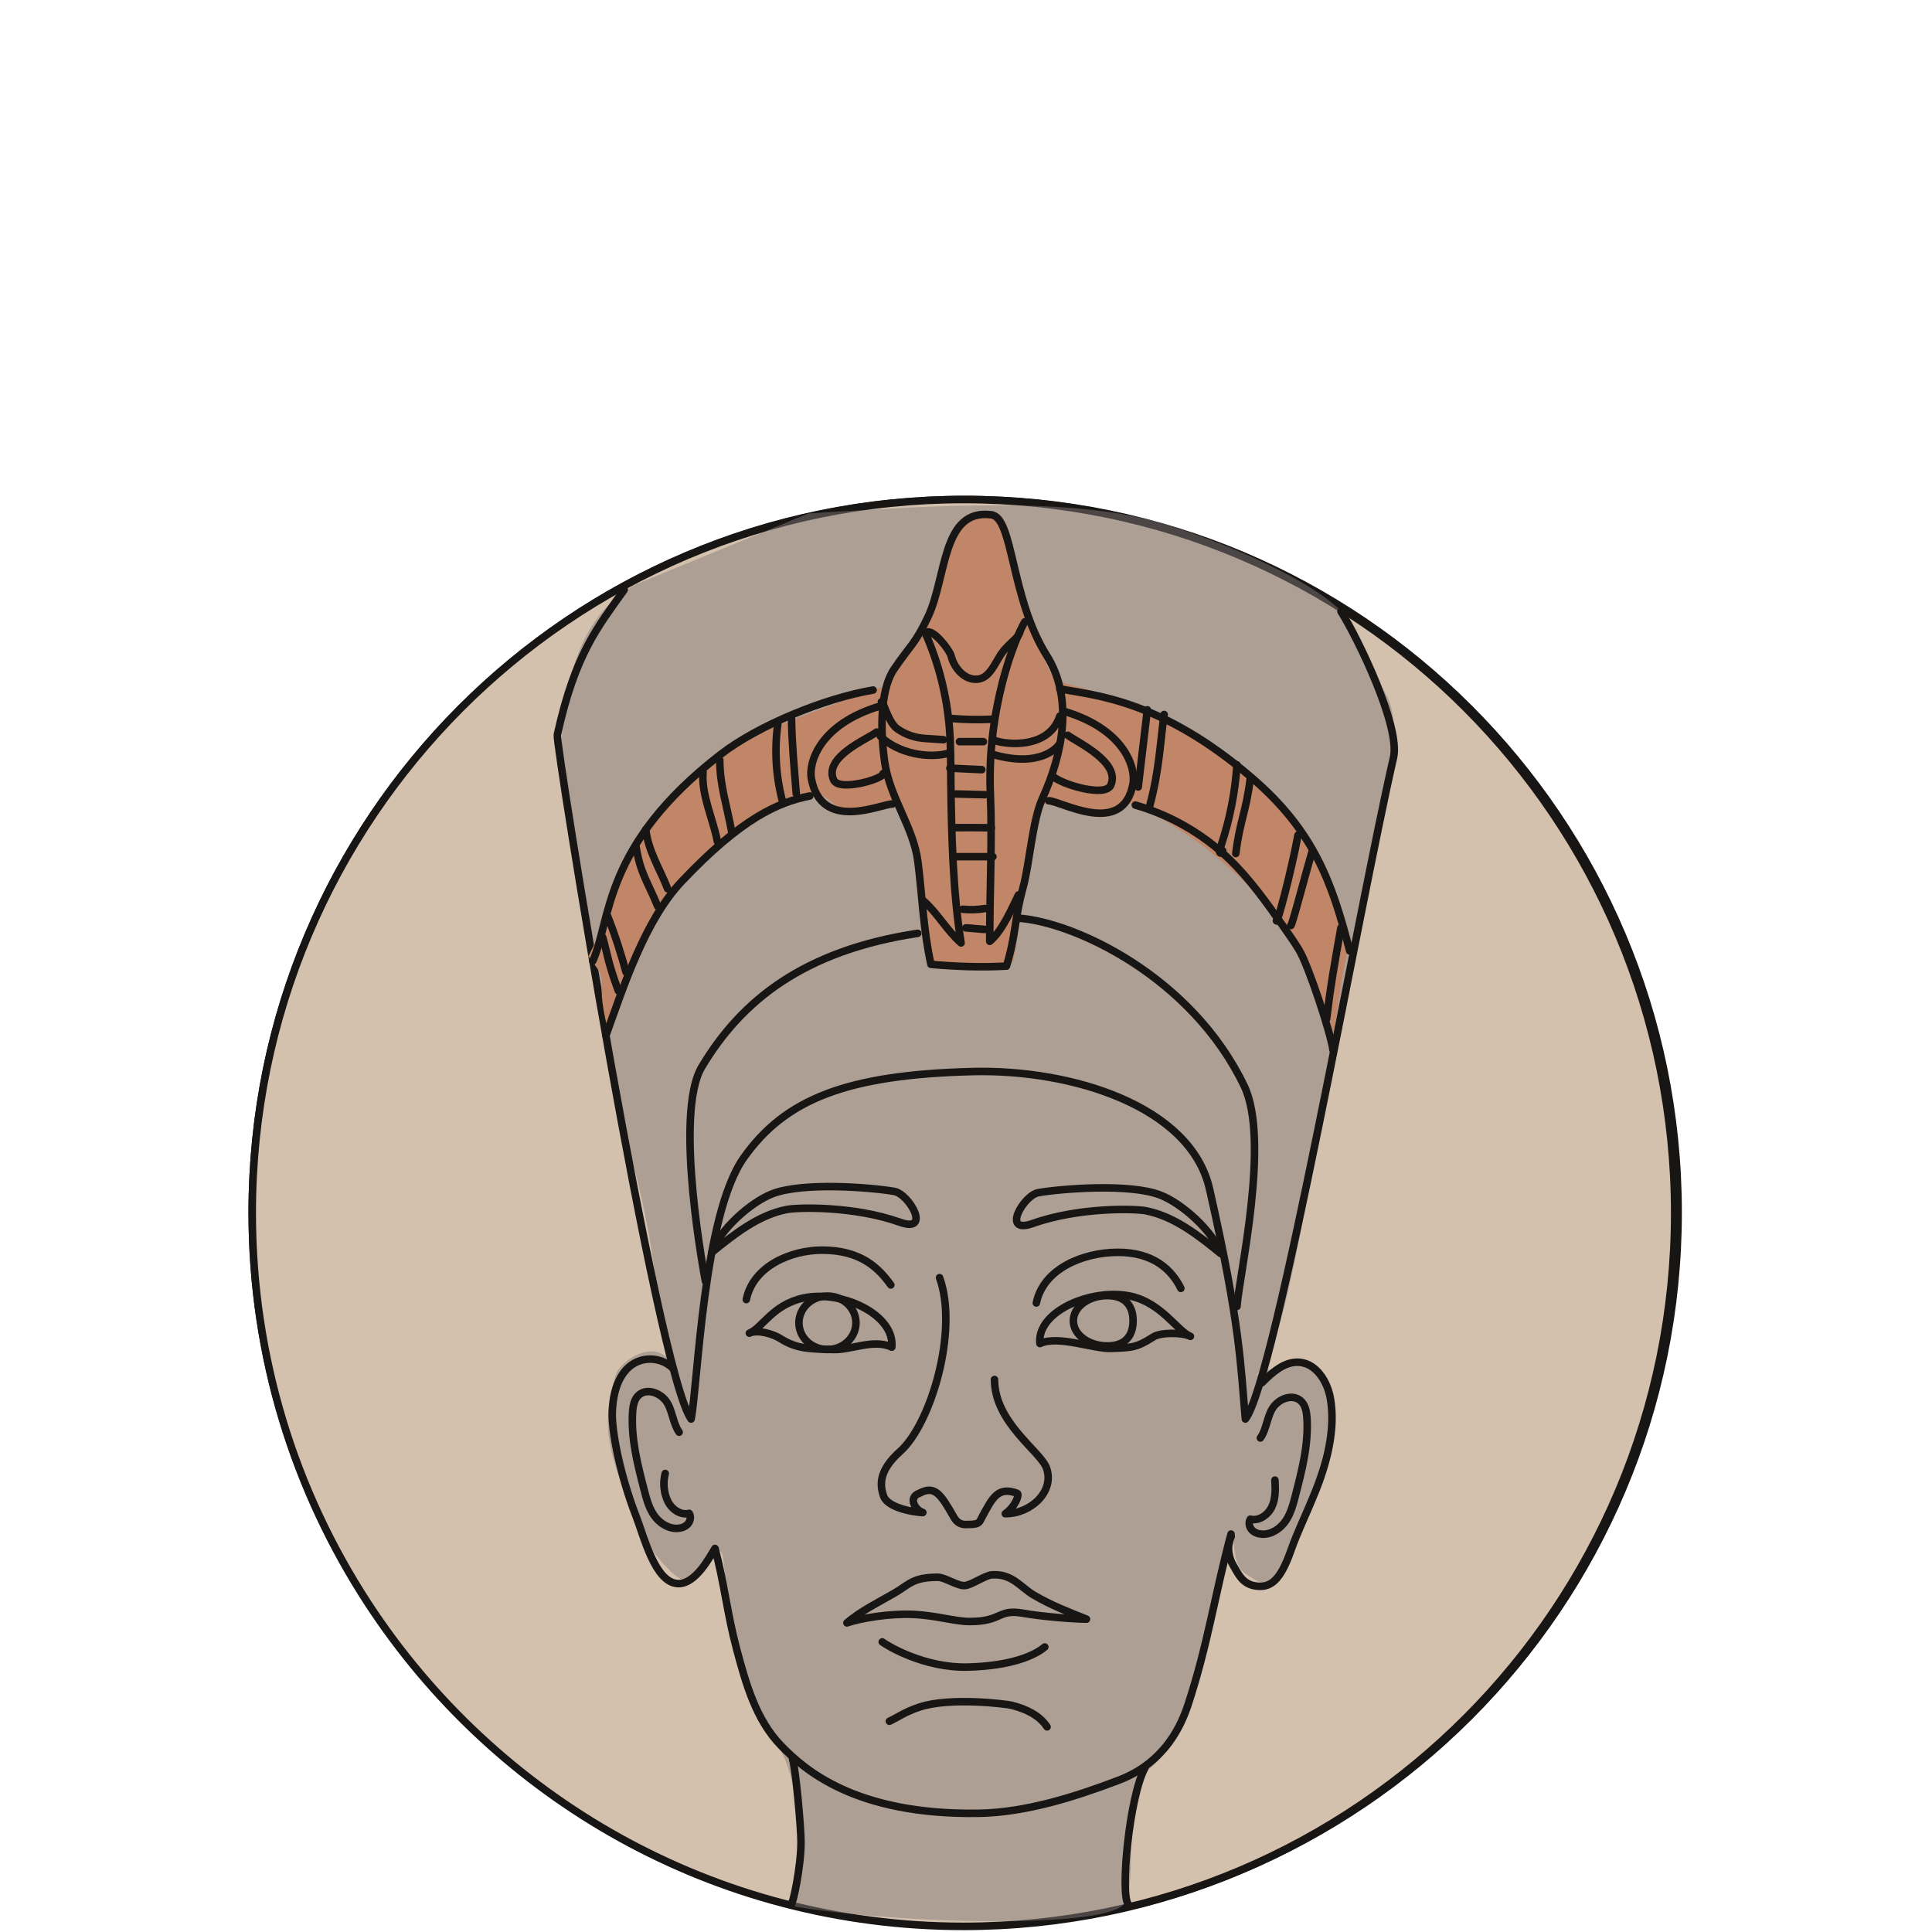 <?xml version="1.0" encoding="UTF-8" standalone="no"?>
<svg
   xmlns:dc="http://purl.org/dc/elements/1.1/"
   xmlns:cc="http://creativecommons.org/ns#"
   xmlns:rdf="http://www.w3.org/1999/02/22-rdf-syntax-ns#"
   xmlns:svg="http://www.w3.org/2000/svg"
   xmlns="http://www.w3.org/2000/svg"
   viewBox="0 0 444.444 444.444"
   height="444.444"
   width="444.444"
   xml:space="preserve"
   id="svg2"
   version="1.1"><defs
     id="defs6"><clipPath
       id="clipPath18"
       clipPathUnits="userSpaceOnUse"><path
         id="path16"
         d="M 0,333.333 H 333.333 V 0 H 0 Z" /></clipPath><clipPath
       id="clipPath34"
       clipPathUnits="userSpaceOnUse"><path
         id="path32"
         d="M 96.927,246.217 H 240.436 V 1.851 H 96.927 Z" /></clipPath></defs><g
     transform="matrix(1.333,0,0,-1.333,0,444.444)"
     id="g10"><g
       id="g12"><g
         clip-path="url(#clipPath18)"
         id="g14"><g
           transform="translate(63.553,56.87)"
           id="g20"><path
             id="path22"
             style="fill:none;stroke:#181615;stroke-width:1.3;stroke-linecap:round;stroke-linejoin:round;stroke-miterlimit:10;stroke-dasharray:none;stroke-opacity:1"
             d="m 0,0 c -12.662,19.34 -20.025,42.463 -20.025,67.306 0,67.952 55.085,123.037 123.036,123.037 67.951,0 123.036,-55.085 123.036,-123.037 C 226.047,-0.645 170.962,-55.73 103.011,-55.73 59.903,-55.73 21.972,-33.56 0,0" /></g><g
           transform="translate(63.505,56.739)"
           id="g24"><path
             id="path26"
             style="fill:#d4c1ad;fill-opacity:1;fill-rule:nonzero;stroke:#181615;stroke-width:1.3;stroke-linecap:round;stroke-linejoin:round;stroke-miterlimit:10;stroke-dasharray:none;stroke-opacity:1"
             d="m 0,0 c -12.632,19.354 -19.977,42.493 -19.977,67.352 0,67.998 54.953,123.121 122.742,123.121 67.788,0 122.742,-55.123 122.742,-123.121 0,-67.997 -54.954,-123.121 -122.742,-123.121 C 59.759,-55.769 21.92,-33.583 0,0" /></g><g
           id="g28"><g
             id="g30" /><g
             id="g42"><g
               style="opacity:0.48"
               id="g40"
               clip-path="url(#clipPath34)"><g
                 id="g38"
                 transform="translate(109.992,232.675)"><path
                   id="path36"
                   style="fill:#817a79;fill-opacity:1;fill-rule:nonzero;stroke:none"
                   d="m 0,0 c -10.717,-5.468 -12.369,-18.61 -12.987,-25.434 -1.089,-12.011 9.571,-64.068 11.75,-72.581 4.359,-17.029 3.711,-18.61 6.184,-35.359 -3.221,2.622 -8.048,-1.119 -8.658,-3.102 -3.138,-10.204 -0.618,-14.888 4.329,-27.295 0.664,-1.663 5.64,-8.186 7.422,-8.065 2.716,0.186 3.947,2.147 5.566,4.343 2.912,3.952 -1.048,-16.128 10.513,-32.879 5.566,-8.064 3.014,-26.471 3.092,-27.915 18.553,-3.102 54.339,-3.869 56.896,0.62 2.474,4.343 -0.631,20.182 3.092,22.333 7.85,4.533 10.542,21.966 12.781,31.844 1.643,7.243 4.086,7.092 2.886,11.58 0.413,0 -0.824,-7.031 1.963,-8.842 3.682,-2.393 5.046,-4.392 10.406,9.669 1.158,3.036 5.28,17.679 4.742,20.885 -1.35,8.039 -10.233,5.186 -13.4,3.515 4.328,2.91 7.196,22.227 10.72,38.875 5.872,27.747 11.39,58.162 12.575,66.791 1.871,13.638 -1.071,9.324 -5.566,22.332 -2.911,8.422 -27.852,17.75 -36.488,19.851 -16.327,3.972 -41.514,1.991 -58.283,0.963" /></g></g></g></g><g
           transform="translate(107.725,231.641)"
           id="g44"><path
             id="path46"
             style="fill:none;stroke:#181615;stroke-width:1.3;stroke-linecap:round;stroke-linejoin:round;stroke-miterlimit:10;stroke-dasharray:none;stroke-opacity:1"
             d="m 0,0 c -4.535,-6.41 -8.452,-10.982 -11.544,-25.043 -0.336,-1.527 17.194,-109.936 23.088,-118.073 1.175,5.962 2.062,35.153 9.071,45.079 7.164,10.145 17.793,14.355 39.579,14.888 16.904,0.413 37.547,-5.88 40.817,-20.265 5.36,-23.573 5.36,-30.603 6.185,-39.702 5.236,6.642 19.694,88.64 25.562,114.144 1.236,5.376 -6.185,20.678 -9.071,25.227" /></g><g
           transform="translate(151.84,214.685)"
           id="g48"><path
             id="path50"
             style="fill:#c08667;fill-opacity:1;fill-rule:nonzero;stroke:none"
             d="m 0,0 c -8.824,-2.951 -21.895,-8.154 -22.676,-8.685 -25.562,-17.37 -16.764,-16.107 -27.623,-37.634 4.294,-5.442 0.824,-2.482 3.298,-12.407 8.658,21.092 9.405,22.364 18.07,30.532 4.884,4.604 10.372,8.428 16.975,9.584 4.105,0.718 3.669,-3.069 7.833,-2.895 0.49,0.02 6.885,2.44 7.264,2.127 0.399,-0.331 0.254,-0.987 0.546,-1.416 4.147,-6.088 4.036,-19.094 4.971,-27.179 1.649,0.413 11.41,0.413 14.018,0.413 1.237,0 3.23,27.724 5.038,27.593 3.251,-0.236 6.965,-1.302 10.217,-1.538 3.629,-0.264 2.792,2.561 6.184,1.24 3.052,-1.187 9.794,-5.44 12.329,-7.517 9.783,-8.013 16.119,-14.401 21.479,-32.185 0.484,-1.605 1.476,10.434 3.298,16.543 -4.947,16.956 -13.5,25.771 -20.614,31.431 C 48.65,-2.481 31.792,0.532 30.757,1.197 29.723,1.861 29.196,3.069 28.725,4.206 27.26,7.746 25.792,11.298 24.791,14.997 23.511,19.733 22.334,34.889 15.667,29.363 13.179,27.301 12.154,23.968 9.483,16.543 7.541,11.145 2.474,0.827 0,0" /></g><g
           transform="translate(147.717,105.133)"
           id="g52"><path
             id="path54"
             style="fill:none;stroke:#181615;stroke-width:1.3;stroke-linecap:round;stroke-linejoin:round;stroke-miterlimit:10;stroke-dasharray:none;stroke-opacity:1"
             d="m 0,0 c 0,-2.548 -2.203,-4.614 -4.92,-4.614 -2.717,0 -4.92,2.066 -4.92,4.614 0,2.548 2.203,4.614 4.92,4.614 C -2.203,4.614 0,2.548 0,0 Z" /></g><g
           transform="translate(195.542,105.481)"
           id="g56"><path
             id="path58"
             style="fill:none;stroke:#181615;stroke-width:1.3;stroke-linecap:round;stroke-linejoin:round;stroke-miterlimit:10;stroke-dasharray:none;stroke-opacity:1"
             d="m 0,0 c 0,-2.398 -1.187,-4.342 -4.432,-4.342 -3.245,0 -5.875,1.944 -5.875,4.342 0,2.398 2.63,4.342 5.875,4.342 C -1.187,4.342 0,2.398 0,0 Z" /></g><g
           transform="translate(104.838,175.374)"
           id="g60"><path
             id="path62"
             style="fill:none;stroke:#181615;stroke-width:1.3;stroke-linecap:round;stroke-linejoin:round;stroke-miterlimit:10;stroke-dasharray:none;stroke-opacity:1"
             d="M 0,0 C 1.362,-3.42 2.474,-7.031 3.2,-9.73" /></g><g
           transform="translate(109.753,187.353)"
           id="g64"><path
             id="path66"
             style="fill:none;stroke:#181615;stroke-width:1.3;stroke-linecap:round;stroke-linejoin:round;stroke-miterlimit:10;stroke-dasharray:none;stroke-opacity:1"
             d="M 0,0 C 0.761,-4.667 1.941,-5.956 3.744,-10.325" /></g><g
           transform="translate(121.33,200.188)"
           id="g68"><path
             id="path70"
             style="fill:none;stroke:#181615;stroke-width:1.3;stroke-linecap:round;stroke-linejoin:round;stroke-miterlimit:10;stroke-dasharray:none;stroke-opacity:1"
             d="M 0,0 C -0.333,-3.929 1.742,-8.119 2.474,-11.993" /></g><g
           transform="translate(136.585,209.7)"
           id="g72"><path
             id="path74"
             style="fill:none;stroke:#181615;stroke-width:1.3;stroke-linecap:round;stroke-linejoin:round;stroke-miterlimit:10;stroke-dasharray:none;stroke-opacity:1"
             d="M 0,0 C 0.124,-5.289 0.412,-7.858 0.825,-13.234" /></g><g
           transform="translate(124.216,202.255)"
           id="g76"><path
             id="path78"
             style="fill:none;stroke:#181615;stroke-width:1.3;stroke-linecap:round;stroke-linejoin:round;stroke-miterlimit:10;stroke-dasharray:none;stroke-opacity:1"
             d="M 0,0 C 0,-4.342 1.237,-7.858 2.061,-12.407" /></g><g
           transform="translate(111.435,190.262)"
           id="g80"><path
             id="path82"
             style="fill:none;stroke:#181615;stroke-width:1.3;stroke-linecap:round;stroke-linejoin:round;stroke-miterlimit:10;stroke-dasharray:none;stroke-opacity:1"
             d="M 0,0 C 0.471,-3.781 2.397,-6.682 3.787,-10.228" /></g><g
           transform="translate(104.014,171.652)"
           id="g84"><path
             id="path86"
             style="fill:none;stroke:#181615;stroke-width:1.3;stroke-linecap:round;stroke-linejoin:round;stroke-miterlimit:10;stroke-dasharray:none;stroke-opacity:1"
             d="M 0,0 C 0.825,-2.895 0.825,-4.136 2.701,-9.235" /></g><g
           transform="translate(198.002,210.918)"
           id="g88"><path
             id="path90"
             style="fill:none;stroke:#181615;stroke-width:1.3;stroke-linecap:round;stroke-linejoin:round;stroke-miterlimit:10;stroke-dasharray:none;stroke-opacity:1"
             d="M 0,0 C -0.524,-4.439 -1.047,-8.877 -1.571,-13.316" /></g><g
           transform="translate(200.902,210.113)"
           id="g92"><path
             id="path94"
             style="fill:none;stroke:#181615;stroke-width:1.3;stroke-linecap:round;stroke-linejoin:round;stroke-miterlimit:10;stroke-dasharray:none;stroke-opacity:1"
             d="M 0,0 C -0.75,-5.319 -0.825,-9.512 -2.474,-15.715" /></g><g
           transform="translate(171.627,95.35)"
           id="g96"><path
             id="path98"
             style="fill:none;stroke:#181615;stroke-width:1.3;stroke-linecap:round;stroke-linejoin:round;stroke-miterlimit:10;stroke-dasharray:none;stroke-opacity:1"
             d="m 0,0 c 0.002,-7.445 7.917,-12.377 8.961,-15.248 1.49,-4.1 -2.752,-7.95 -7.103,-7.912 1.772,1.255 2.474,3.308 2.061,3.515 -3.322,1.252 -4.276,-0.805 -5.978,-3.929 -0.553,-1.015 -0.412,-1.447 -2.474,-1.447 -0.487,0 -1.649,-0.207 -2.473,1.24 -2.285,4.01 -3.299,5.584 -5.979,4.136 -1.855,-0.62 -0.928,-2.751 0.619,-3.308 0.268,-0.097 -5.958,0.353 -6.803,2.895 -0.618,1.861 -0.825,4.342 2.886,7.65 5.272,4.701 10.113,20.804 6.803,29.984" /></g><g
           transform="translate(158.374,172.344)"
           id="g100"><path
             id="path102"
             style="fill:none;stroke:#181615;stroke-width:1.3;stroke-linecap:round;stroke-linejoin:round;stroke-miterlimit:10;stroke-dasharray:none;stroke-opacity:1"
             d="m 0,0 c -19.728,-2.967 -30.447,-11.652 -37.25,-23.025 -4.947,-8.271 0.618,-37.014 0.618,-37.014" /></g><g
           transform="translate(213.477,107.963)"
           id="g104"><path
             id="path106"
             style="fill:none;stroke:#181615;stroke-width:1.3;stroke-linecap:round;stroke-linejoin:round;stroke-miterlimit:10;stroke-dasharray:none;stroke-opacity:1"
             d="M 0,0 C 0.323,5.114 5.761,28.621 1.237,38.048 -7.875,57.034 -28.242,66.377 -37.725,66.997" /></g><g
           transform="translate(116.177,97.21)"
           id="g108"><path
             id="path110"
             style="fill:none;stroke:#181615;stroke-width:1.3;stroke-linecap:round;stroke-linejoin:round;stroke-miterlimit:10;stroke-dasharray:none;stroke-opacity:1"
             d="m 0,0 c -2.68,2.895 -10.101,2.895 -10.513,-7.444 -0.132,-3.296 1.328,-10.852 4.122,-18.059 1.367,-3.524 3.245,-11.346 7.147,-11.58 3.107,-0.186 5.593,4.706 6.459,6.066 1.606,-6.03 2.107,-11.263 3.713,-17.293 1.596,-5.997 3.349,-12.276 7.666,-16.722 3.938,-4.056 12.709,-12.021 34.103,-11.693 8.075,0.124 16.56,2.802 24.11,5.678 3.297,1.255 9.156,4.256 12.041,13.052 3.48,10.606 4.528,18.678 7.422,29.459" /></g><g
           transform="translate(153.489,36.37)"
           id="g112"><path
             id="path114"
             style="fill:none;stroke:#181615;stroke-width:1.3;stroke-linecap:round;stroke-linejoin:round;stroke-miterlimit:10;stroke-dasharray:none;stroke-opacity:1"
             d="m 0,0 c 1.259,0.566 2.615,1.601 5.235,2.462 5.26,1.729 14.956,0.526 15.883,0.287 2.516,-0.646 4.78,-1.729 6.093,-3.718" /></g><g
           transform="translate(136.774,29.867)"
           id="g116"><path
             id="path118"
             style="fill:none;stroke:#181615;stroke-width:1.3;stroke-linecap:round;stroke-linejoin:round;stroke-miterlimit:10;stroke-dasharray:none;stroke-opacity:1"
             d="m 0,0 c 0.566,-1.808 1.46,-11.919 1.46,-14.336 0,-4.342 -1.445,-10.959 -1.649,-10.546" /></g><g
           transform="translate(197.604,28.352)"
           id="g120"><path
             id="path122"
             style="fill:none;stroke:#181615;stroke-width:1.3;stroke-linecap:round;stroke-linejoin:round;stroke-miterlimit:10;stroke-dasharray:none;stroke-opacity:1"
             d="M 0,0 C -2.744,-5.027 -4.3,-21.973 -2.886,-23.573" /></g><g
           transform="translate(217.791,94.794)"
           id="g124"><path
             id="path126"
             style="fill:none;stroke:#181615;stroke-width:1.3;stroke-linecap:round;stroke-linejoin:round;stroke-miterlimit:10;stroke-dasharray:none;stroke-opacity:1"
             d="m 0,0 c 1.798,1.805 3.951,3.748 6.485,3.524 2.903,-0.257 4.784,-3.298 5.305,-6.174 0.975,-5.392 -0.64,-11.365 -2.704,-16.439 -1.707,-4.198 -2.963,-6.626 -4.123,-9.926 -1.846,-5.25 -3.581,-6.419 -6.014,-6.072 -2.301,0.328 -2.977,1.975 -3.877,3.488 -0.9,1.512 -1.175,3.476 -0.384,5.048" /></g><g
           transform="translate(154.313,127.814)"
           id="g128"><path
             id="path130"
             style="fill:none;stroke:#181615;stroke-width:1.3;stroke-linecap:round;stroke-linejoin:round;stroke-miterlimit:10;stroke-dasharray:none;stroke-opacity:1"
             d="m 0,0 c -3.858,0.659 -15.667,1.654 -21.027,-0.414 -3.783,-1.459 -9.113,-6.26 -10.429,-10.105 3.887,3.151 7.982,6.403 12.882,7.386 1.874,0.375 11.565,0.652 19.562,-2.192 C 6.494,-7.282 2.594,-0.443 0,0 Z" /></g><g
           transform="translate(153.736,111.665)"
           id="g132"><path
             id="path134"
             style="fill:none;stroke:#181615;stroke-width:1.3;stroke-linecap:round;stroke-linejoin:round;stroke-miterlimit:10;stroke-dasharray:none;stroke-opacity:1"
             d="m 0,0 c -2.103,2.915 -5.142,5.999 -11.868,6.008 -5.229,0.006 -11.88,-2.68 -13.074,-8.53" /></g><g
           transform="translate(138.646,109.41)"
           id="g136"><path
             id="path138"
             style="fill:none;stroke:#181615;stroke-width:1.3;stroke-linecap:round;stroke-linejoin:round;stroke-miterlimit:10;stroke-dasharray:none;stroke-opacity:1"
             d="m 0,0 c -5.374,-1.179 -7.066,-5.169 -9.326,-6.067 1.387,0.683 4.108,-0.128 5.409,-0.964 C -0.965,-8.927 1.651,-8.75 5.154,-8.892 8.177,-9.014 12.114,-7 15.255,-8.478 15.824,-2.864 6.597,1.447 0,0 Z" /></g><g
           transform="translate(179.214,127.595)"
           id="g140"><path
             id="path142"
             style="fill:none;stroke:#181615;stroke-width:1.3;stroke-linecap:round;stroke-linejoin:round;stroke-miterlimit:10;stroke-dasharray:none;stroke-opacity:1"
             d="m 0,0 c 3.858,0.659 15.667,1.654 21.027,-0.414 3.783,-1.459 9.113,-6.26 10.429,-10.105 -3.887,3.151 -7.982,6.403 -12.882,7.386 C 16.7,-2.758 7.009,-2.481 -0.988,-5.325 -6.495,-7.282 -2.594,-0.443 0,0 Z" /></g><g
           transform="translate(117.207,86.251)"
           id="g144"><path
             id="path146"
             style="fill:none;stroke:#181615;stroke-width:1.3;stroke-linecap:round;stroke-linejoin:round;stroke-miterlimit:10;stroke-dasharray:none;stroke-opacity:1"
             d="M 0,0 C -1.081,1.474 -1.169,3.916 -2.268,5.376 -3.366,6.837 -5.546,7.625 -6.935,6.439 -7.759,5.735 -7.966,4.554 -8.036,3.47 c -0.296,-4.544 0.858,-9.044 2.003,-13.451 0.392,-1.511 0.8,-3.056 1.683,-4.342 0.919,-1.336 2.441,-2.348 4.057,-2.272 0.661,0.031 1.339,0.26 1.784,0.751 0.444,0.492 0.595,1.276 0.245,1.839 -1.506,-0.38 -3.069,0.735 -3.722,2.148 -0.686,1.484 -0.834,3.157 -0.419,4.739" /></g><g
           transform="translate(217.512,85.253)"
           id="g148"><path
             id="path150"
             style="fill:none;stroke:#181615;stroke-width:1.3;stroke-linecap:round;stroke-linejoin:round;stroke-miterlimit:10;stroke-dasharray:none;stroke-opacity:1"
             d="M 0,0 C 1.081,1.474 1.169,3.916 2.268,5.376 3.366,6.837 5.546,7.625 6.935,6.439 7.759,5.735 7.966,4.554 8.036,3.47 8.332,-1.074 7.178,-5.574 6.033,-9.981 c -0.392,-1.511 -0.8,-3.056 -1.683,-4.342 -0.919,-1.336 -2.441,-2.348 -4.057,-2.272 -0.661,0.031 -1.339,0.26 -1.784,0.751 -0.444,0.492 -0.595,1.276 -0.245,1.839 1.506,-0.38 3.069,0.735 3.722,2.148 0.653,1.413 0.611,3.039 0.521,4.594" /></g><g
           transform="translate(195.118,109.724)"
           id="g152"><path
             id="path154"
             style="fill:none;stroke:#181615;stroke-width:1.3;stroke-linecap:round;stroke-linejoin:round;stroke-miterlimit:10;stroke-dasharray:none;stroke-opacity:1"
             d="M 0,0 C 5.374,-1.179 8.059,-6.033 10.319,-6.931 8.932,-6.248 5.218,-6.195 3.917,-7.031 0.965,-8.927 0.14,-8.866 -3.363,-9.007 -6.386,-9.129 -12.514,-6.693 -15.655,-8.171 -16.225,-2.557 -6.597,1.447 0,0 Z" /></g><g
           transform="translate(203.788,111.073)"
           id="g156"><path
             id="path158"
             style="fill:none;stroke:#181615;stroke-width:1.3;stroke-linecap:round;stroke-linejoin:round;stroke-miterlimit:10;stroke-dasharray:none;stroke-opacity:1"
             d="M 0,0 C -1.519,3.085 -4.611,6.262 -10.967,6.223 -16.98,6.186 -23.748,3.328 -24.942,-2.522" /></g><g
           transform="translate(161.864,61.221)"
           id="g160"><path
             id="path162"
             style="fill:none;stroke:#181615;stroke-width:1.3;stroke-linecap:round;stroke-linejoin:round;stroke-miterlimit:10;stroke-dasharray:none;stroke-opacity:1"
             d="m 0,0 c -4.329,0 -4.947,-1.241 -7.421,-2.688 -2.767,-1.619 -5.861,-3.091 -8.286,-5.192 2.384,0.818 7.317,1.642 11.378,1.47 4.061,-0.173 7.246,-1.228 9.765,-1.232 5.696,-0.009 4.883,2.203 9.2,1.439 3.505,-0.621 9.105,-1.031 11.003,-1.026 -3.296,1.322 -6.004,2.345 -9.071,4.136 C 14.251,-1.74 12.858,0.629 9.353,0.422 8.147,0.351 5.792,-1.368 4.612,-1.439 3.394,-1.512 1.167,0 0,0 Z" /></g><g
           transform="translate(152.252,50.064)"
           id="g164"><path
             id="path166"
             style="fill:none;stroke:#181615;stroke-width:1.3;stroke-linecap:round;stroke-linejoin:round;stroke-miterlimit:10;stroke-dasharray:none;stroke-opacity:1"
             d="m 0,0 c 0.825,-0.62 7.207,-4.549 14.842,-4.342 7.628,0.206 11.545,2.067 13.211,3.468" /></g><g
           transform="translate(160.661,166.989)"
           id="g168"><path
             id="path170"
             style="fill:none;stroke:#181615;stroke-width:1.3;stroke-linecap:round;stroke-linejoin:round;stroke-miterlimit:10;stroke-dasharray:none;stroke-opacity:1"
             d="m 0,0 c 4.48,-0.382 8.54,-0.536 13.029,-0.3 1.65,5.376 1.341,8.003 2.886,13.648 1.088,3.969 1.604,11.527 3.31,15.271 3.584,7.864 5.363,17.342 0.764,24.656 -6.272,9.976 -5.745,23.818 -9.571,24.313 C 1.898,78.691 2.722,66.835 -0.501,59.992 -2.715,55.291 -3.583,55.058 -6.348,50.982 -8.991,47.087 -8.652,39.388 -7.96,34.743 -7.057,28.688 -3.006,23.662 -2.254,17.726 -1.499,11.771 -1.331,5.978 0,0 Z" /></g><g
           transform="translate(151.29,207.08)"
           id="g172"><path
             id="path174"
             style="fill:none;stroke:#181615;stroke-width:1.3;stroke-linecap:round;stroke-linejoin:round;stroke-miterlimit:10;stroke-dasharray:none;stroke-opacity:1"
             d="m 0,0 c -1.601,-1.197 -9.199,-4.298 -7.421,-8.271 0.971,-2.092 8.795,0.275 8.52,1.103" /></g><g
           transform="translate(154.038,194.673)"
           id="g176"><path
             id="path178"
             style="fill:none;stroke:#181615;stroke-width:1.3;stroke-linecap:round;stroke-linejoin:round;stroke-miterlimit:10;stroke-dasharray:none;stroke-opacity:1"
             d="m 0,0 c -2.041,-0.001 -12.326,-4.958 -14.018,4.411 -0.488,2.704 1.374,9.374 11.94,12.507" /></g><g
           transform="translate(159.689,224.166)"
           id="g180"><path
             id="path182"
             style="fill:none;stroke:#181615;stroke-width:1.3;stroke-linecap:round;stroke-linejoin:round;stroke-miterlimit:10;stroke-dasharray:none;stroke-opacity:1"
             d="m 0,0 c 2.308,-5.224 3.725,-10.843 4.171,-16.539 0.243,-3.109 0.199,-6.233 0.237,-9.351 0.106,-8.811 0.357,-18.891 1.76,-27.589 -2.336,2 -4.165,5.278 -6.501,7.279" /></g><g
           transform="translate(176.852,226.104)"
           id="g184"><path
             id="path186"
             style="fill:none;stroke:#181615;stroke-width:1.3;stroke-linecap:round;stroke-linejoin:round;stroke-miterlimit:10;stroke-dasharray:none;stroke-opacity:1"
             d="m 0,0 c -1.661,-2.815 -6.597,-14.888 -5.929,-29.969 0.329,-7.446 -0.119,-16.19 -0.118,-25.173 2.198,1.814 3.848,5.79 4.948,7.996" /></g><g
           transform="translate(184.273,206.529)"
           id="g188"><path
             id="path190"
             style="fill:none;stroke:#181615;stroke-width:1.3;stroke-linecap:round;stroke-linejoin:round;stroke-miterlimit:10;stroke-dasharray:none;stroke-opacity:1"
             d="m 0,0 c 1.601,-1.197 9.19,-4.661 7.413,-8.634 -0.972,-2.092 -8.238,0.087 -9.887,1.466" /></g><g
           transform="translate(180.975,195.225)"
           id="g192"><path
             id="path194"
             style="fill:none;stroke:#181615;stroke-width:1.3;stroke-linecap:round;stroke-linejoin:round;stroke-miterlimit:10;stroke-dasharray:none;stroke-opacity:1"
             d="m 0,0 c 2.041,-0.001 12.867,-6.424 14.559,2.945 0.488,2.704 -1.374,9.374 -11.94,12.507" /></g><g
           transform="translate(102.296,167.562)"
           id="g196"><path
             id="path198"
             style="fill:none;stroke:#181615;stroke-width:1.3;stroke-linecap:round;stroke-linejoin:round;stroke-miterlimit:10;stroke-dasharray:none;stroke-opacity:1"
             d="m 0,0 c 3.2,7.126 1.718,19.942 22.057,35.658 6.591,5.092 18.12,9.735 26.325,11.115" /></g><g
           transform="translate(139.746,196.052)"
           id="g200"><path
             id="path202"
             style="fill:none;stroke:#181615;stroke-width:1.3;stroke-linecap:round;stroke-linejoin:round;stroke-miterlimit:10;stroke-dasharray:none;stroke-opacity:1"
             d="m 0,0 c -5.485,-1.095 -11.819,-3.86 -22.134,-14.786 -6.283,-6.655 -9.96,-17.944 -13.048,-26.57" /></g><g
           transform="translate(182.899,214.524)"
           id="g204"><path
             id="path206"
             style="fill:none;stroke:#181615;stroke-width:1.3;stroke-linecap:round;stroke-linejoin:round;stroke-miterlimit:10;stroke-dasharray:none;stroke-opacity:1"
             d="m 0,0 c 6.047,-1.103 17.591,-1.93 33.258,-15.44 10.548,-9.095 13.743,-17.921 16.767,-29.776" /></g><g
           transform="translate(195.932,194.477)"
           id="g208"><path
             id="path210"
             style="fill:none;stroke:#181615;stroke-width:1.3;stroke-linecap:round;stroke-linejoin:round;stroke-miterlimit:10;stroke-dasharray:none;stroke-opacity:1"
             d="m 0,0 c 6.003,-1.715 11.58,-4.913 16.098,-9.233 3.621,-3.462 6.533,-7.588 9.421,-11.685 0.948,-1.345 1.896,-2.691 2.748,-4.1 1.61,-2.664 5.436,-14.263 5.841,-17.226" /></g><g
           transform="translate(152.113,212.311)"
           id="g212"><path
             id="path214"
             style="fill:none;stroke:#181615;stroke-width:1.3;stroke-linecap:round;stroke-linejoin:round;stroke-miterlimit:10;stroke-dasharray:none;stroke-opacity:1"
             d="M 0,0 C 0.276,0.284 1.162,-3.595 2.75,-4.679 4.294,-5.734 5.782,-6.217 7.646,-6.344 8.67,-6.413 9.694,-6.482 10.718,-6.552" /></g><g
           transform="translate(163.933,203.496)"
           id="g216"><path
             id="path218"
             style="fill:none;stroke:#181615;stroke-width:1.3;stroke-linecap:round;stroke-linejoin:round;stroke-miterlimit:10;stroke-dasharray:none;stroke-opacity:1"
             d="M 0,0 C -3.573,-1.103 -8.991,-0.103 -11.997,2.851" /></g><g
           transform="translate(182.899,209.837)"
           id="g220"><path
             id="path222"
             style="fill:none;stroke:#181615;stroke-width:1.3;stroke-linecap:round;stroke-linejoin:round;stroke-miterlimit:10;stroke-dasharray:none;stroke-opacity:1"
             d="M 0,0 C -2.08,-6.314 -10.788,-4.69 -11.541,-4.045" /></g><g
           transform="translate(182.899,205.15)"
           id="g224"><path
             id="path226"
             style="fill:none;stroke:#181615;stroke-width:1.3;stroke-linecap:round;stroke-linejoin:round;stroke-miterlimit:10;stroke-dasharray:none;stroke-opacity:1"
             d="M 0,0 C -0.424,-0.863 -3.57,-4.245 -11.544,-1.93" /></g><g
           transform="translate(169.98,173.022)"
           id="g228"><path
             id="path230"
             style="fill:none;stroke:#181615;stroke-width:1.3;stroke-linecap:round;stroke-linejoin:round;stroke-miterlimit:10;stroke-dasharray:none;stroke-opacity:1"
             d="M 0,0 C -1.102,0.088 -2.203,0.176 -3.305,0.264 -2.54,0.264 -0.765,0 0,0 Z" /></g><g
           transform="translate(166.135,176.503)"
           id="g232"><path
             id="path234"
             style="fill:none;stroke:#181615;stroke-width:1.3;stroke-linecap:round;stroke-linejoin:round;stroke-miterlimit:10;stroke-dasharray:none;stroke-opacity:1"
             d="M 0,0 C 1.287,-0.132 2.591,-0.09 3.866,0.124" /></g><g
           transform="translate(164.483,185.575)"
           id="g236"><path
             id="path238"
             style="fill:none;stroke:#181615;stroke-width:1.3;stroke-linecap:round;stroke-linejoin:round;stroke-miterlimit:10;stroke-dasharray:none;stroke-opacity:1"
             d="M 0,0 H 6.872" /></g><g
           transform="translate(164.758,190.585)"
           id="g240"><path
             id="path242"
             style="fill:none;stroke:#181615;stroke-width:1.3;stroke-linecap:round;stroke-linejoin:round;stroke-miterlimit:10;stroke-dasharray:none;stroke-opacity:1"
             d="M 0,0 C 2.109,0.01 4.236,0.003 6.322,-0.019" /></g><g
           transform="translate(165.033,196.395)"
           id="g244"><path
             id="path246"
             style="fill:none;stroke:#181615;stroke-width:1.3;stroke-linecap:round;stroke-linejoin:round;stroke-miterlimit:10;stroke-dasharray:none;stroke-opacity:1"
             d="M 0,0 C 1.648,-0.042 3.296,-0.085 4.945,-0.127" /></g><g
           transform="translate(163.926,200.85)"
           id="g248"><path
             id="path250"
             style="fill:none;stroke:#181615;stroke-width:1.3;stroke-linecap:round;stroke-linejoin:round;stroke-miterlimit:10;stroke-dasharray:none;stroke-opacity:1"
             d="M 0,0 C 1.837,-0.087 3.674,-0.174 5.511,-0.261" /></g><g
           transform="translate(169.706,205.426)"
           id="g252"><path
             id="path254"
             style="fill:none;stroke:#181615;stroke-width:1.3;stroke-linecap:round;stroke-linejoin:round;stroke-miterlimit:10;stroke-dasharray:none;stroke-opacity:1"
             d="M 0,0 H -4.123" /></g><g
           transform="translate(164.208,209.422)"
           id="g256"><path
             id="path258"
             style="fill:none;stroke:#181615;stroke-width:1.3;stroke-linecap:round;stroke-linejoin:round;stroke-miterlimit:10;stroke-dasharray:none;stroke-opacity:1"
             d="M 0,0 C 2.281,-0.195 4.581,-0.24 6.87,-0.133" /></g><g
           transform="translate(159.874,224.315)"
           id="g260"><path
             id="path262"
             style="fill:none;stroke:#181615;stroke-width:1.3;stroke-linecap:round;stroke-linejoin:round;stroke-miterlimit:10;stroke-dasharray:none;stroke-opacity:1"
             d="m 0,0 c 1.236,0.552 4.011,-3.099 4.258,-4.08 0.49,-1.949 2.063,-3.914 4.063,-4.042 2.123,-0.136 3.058,1.801 4.259,3.846 1.365,2.322 3.411,3.206 3.574,4.411" /></g><g
           transform="translate(215.745,198.947)"
           id="g264"><path
             id="path266"
             style="fill:none;stroke:#181615;stroke-width:1.3;stroke-linecap:round;stroke-linejoin:round;stroke-miterlimit:10;stroke-dasharray:none;stroke-opacity:1"
             d="M 0,0 C -0.676,-5.553 -1.798,-7.267 -2.474,-12.82" /></g><g
           transform="translate(213.467,201.428)"
           id="g268"><path
             id="path270"
             style="fill:none;stroke:#181615;stroke-width:1.3;stroke-linecap:round;stroke-linejoin:round;stroke-miterlimit:10;stroke-dasharray:none;stroke-opacity:1"
             d="m 0,0 c -0.307,-4.712 -1.227,-9.391 -2.734,-13.905 -0.142,-0.427 -0.482,-0.91 -0.189,-1.266 0.294,-0.356 0.728,0.566 0.314,0.331" /></g><g
           transform="translate(224.007,189.306)"
           id="g272"><path
             id="path274"
             style="fill:none;stroke:#181615;stroke-width:1.3;stroke-linecap:round;stroke-linejoin:round;stroke-miterlimit:10;stroke-dasharray:none;stroke-opacity:1"
             d="M 0,0 C -1.177,-6.336 -3.676,-15.743 -3.727,-14.76" /></g><g
           transform="translate(226.464,186.54)"
           id="g276"><path
             id="path278"
             style="fill:none;stroke:#181615;stroke-width:1.3;stroke-linecap:round;stroke-linejoin:round;stroke-miterlimit:10;stroke-dasharray:none;stroke-opacity:1"
             d="M 0,0 C -1.237,-4.136 -3.668,-13.59 -3.711,-12.82" /></g><g
           transform="translate(231.412,173.306)"
           id="g280"><path
             id="path282"
             style="fill:none;stroke:#181615;stroke-width:1.3;stroke-linecap:round;stroke-linejoin:round;stroke-miterlimit:10;stroke-dasharray:none;stroke-opacity:1"
             d="M 0,0 C -1.276,-7.192 -1.749,-9.759 -2.474,-15.715" /></g><g
           transform="translate(134.228,208.443)"
           id="g284"><path
             id="path286"
             style="fill:none;stroke:#181615;stroke-width:1.3;stroke-linecap:round;stroke-linejoin:round;stroke-miterlimit:10;stroke-dasharray:none;stroke-opacity:1"
             d="M 0,0 C -0.625,-4.562 -0.313,-9.251 0.91,-13.69" /></g></g></g></g></svg>